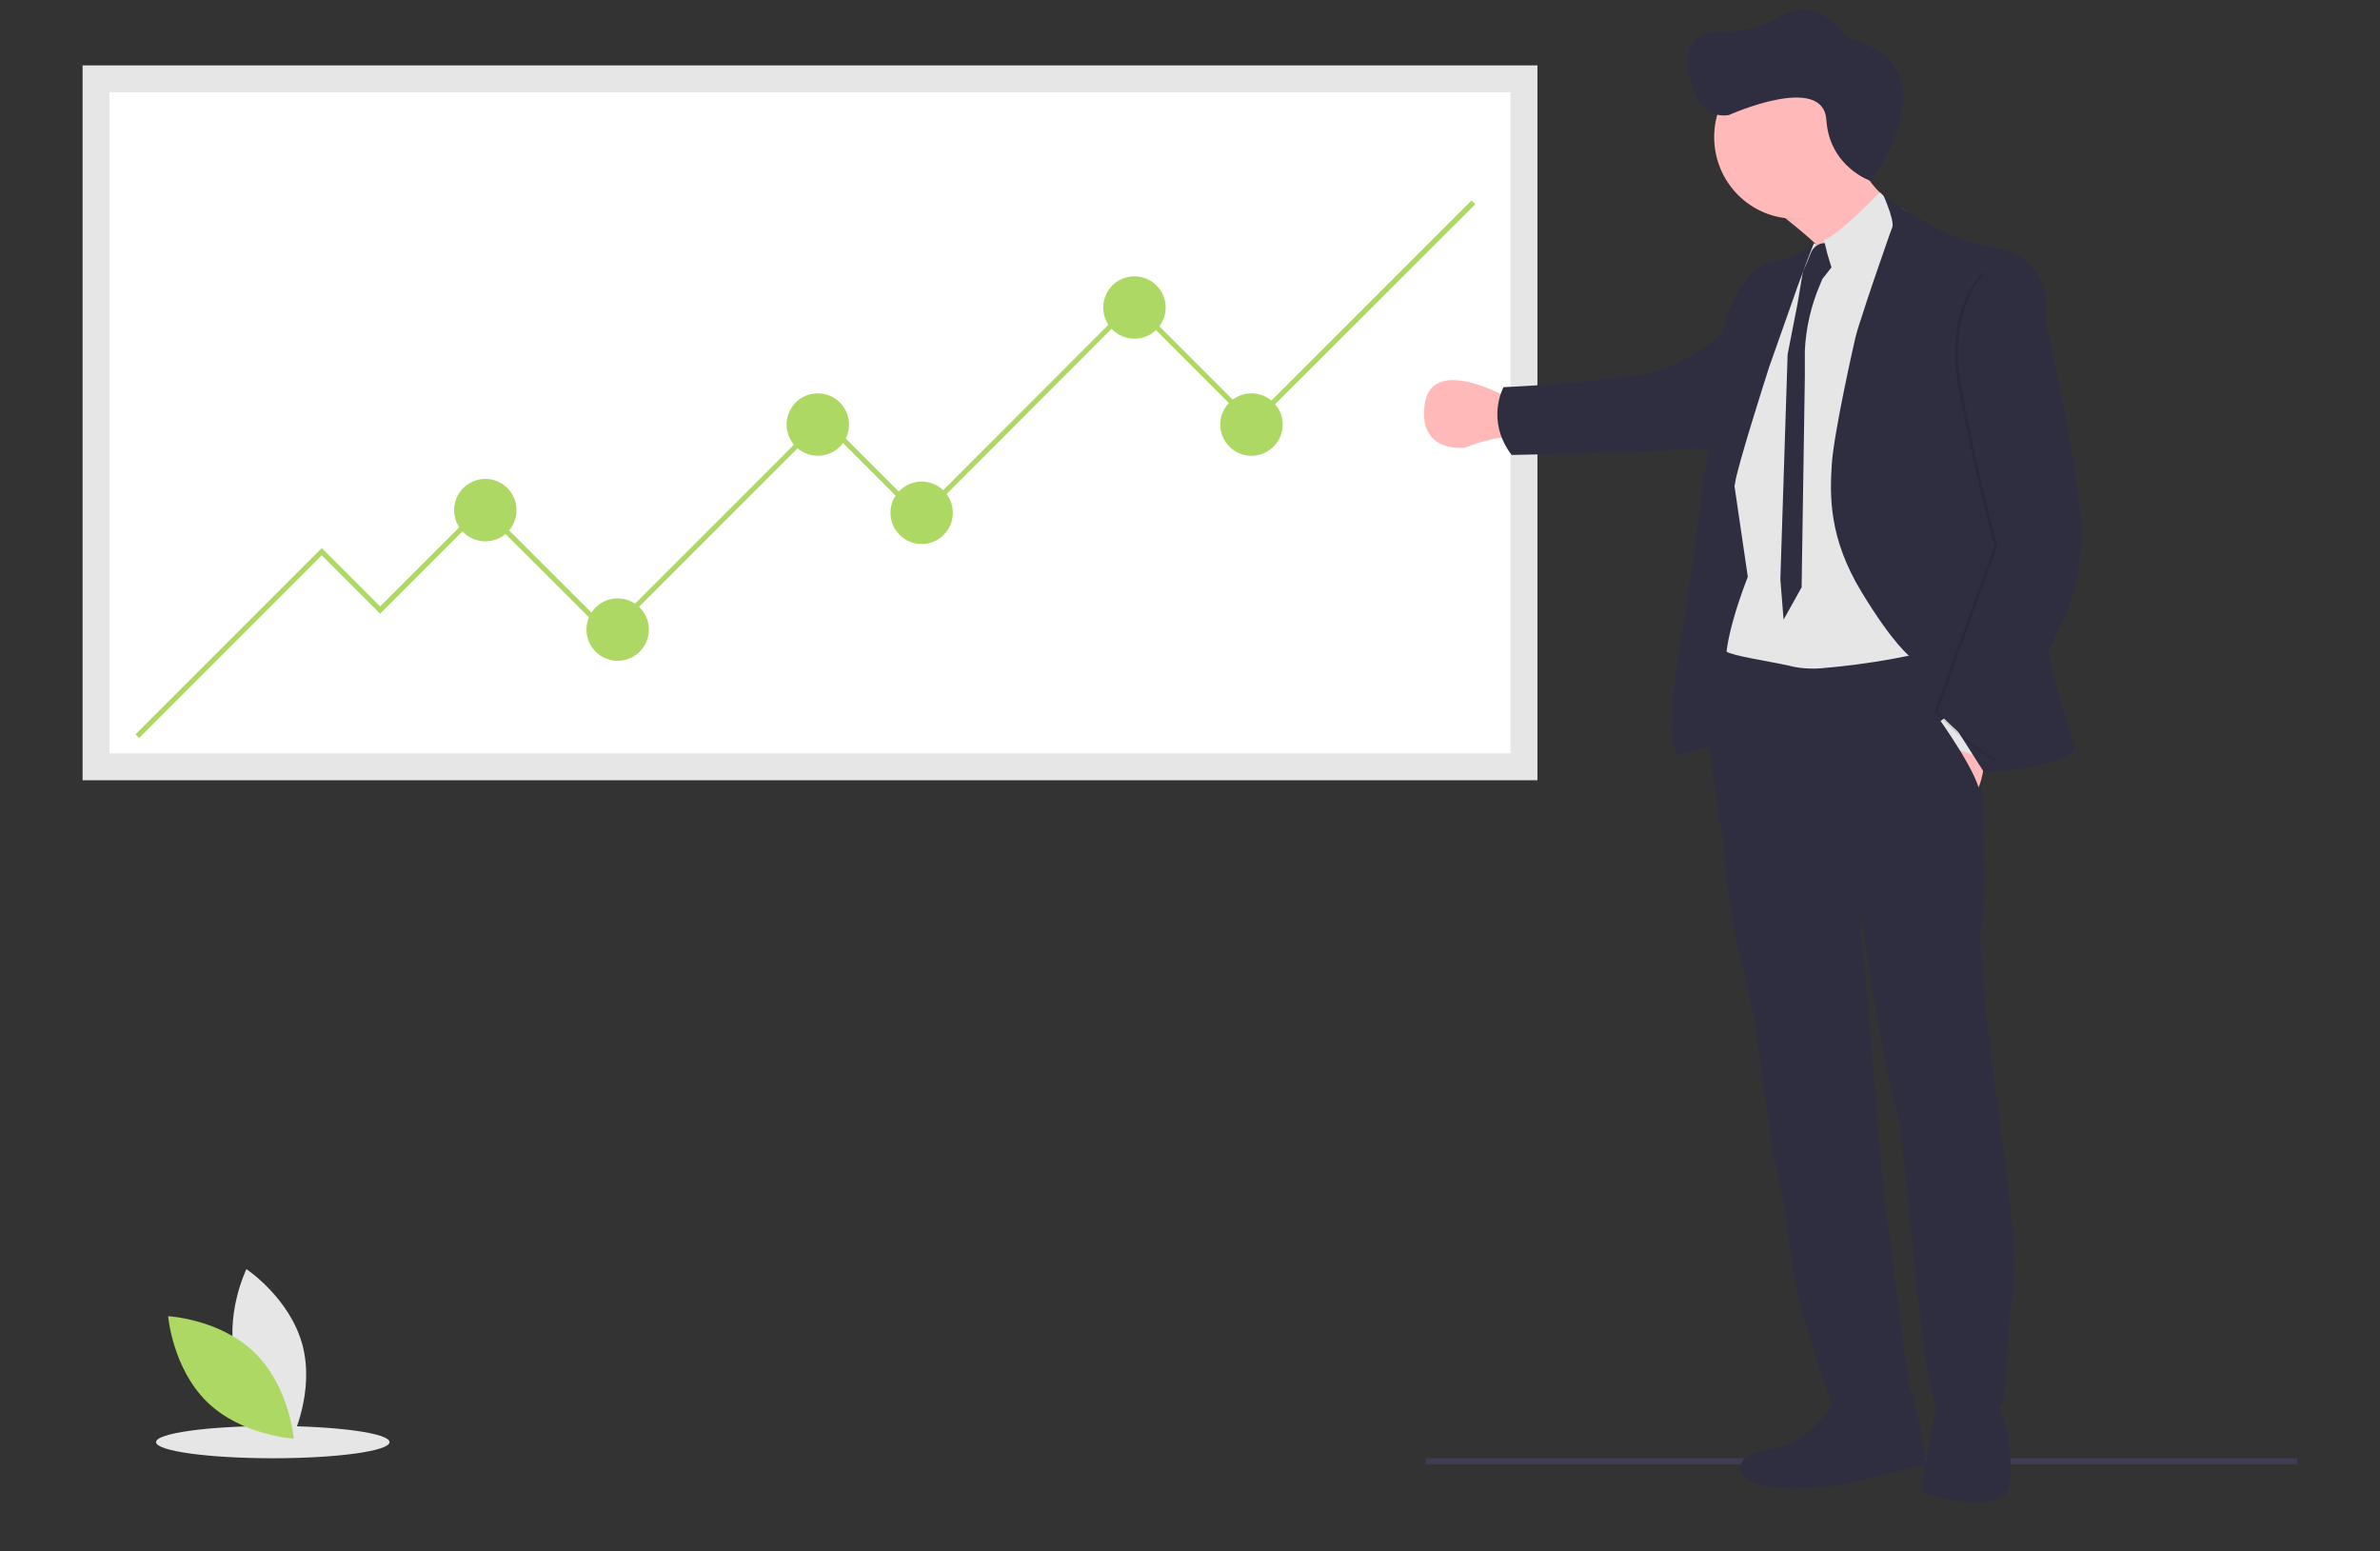 <?xml version="1.0" encoding="utf-8"?>
<!-- Generator: Adobe Illustrator 25.3.1, SVG Export Plug-In . SVG Version: 6.00 Build 0)  -->
<svg version="1.1" id="ad1dbded-e6d6-4106-9f5c-9042f8f56d9b"
	 xmlns="http://www.w3.org/2000/svg" xmlns:xlink="http://www.w3.org/1999/xlink" x="0px" y="0px" viewBox="0 0 884.7 576.5"
	 style="enable-background:new 0 0 884.7 576.5;" xml:space="preserve">
<rect x="0" y="0" width="884.7" height="576.5" fill="#333333" stroke="none"/>
<style type="text/css">
	.st0{fill:#E6E6E6;}
	.st1{fill:#FFFFFF;stroke:#E6E6E6;stroke-width:10;stroke-miterlimit:10;}
	.st2{fill:#AED864;}
	.st3{fill:#3F3D56;}
	.st4{fill:url(#SVGID_1_);}
	.st5{fill:#2F2E41;}
	.st6{fill:#FFB9B9;}
	.st7{opacity:0.1;enable-background:new    ;}
	.st8{opacity:0.1;}
</style>
<ellipse class="st0" cx="101.4" cy="536" rx="43.4" ry="6"/>
<rect x="35.7" y="29.3" class="st1" width="530.8" height="255.7"/>
<polygon class="st2" points="51.7,274.3 50.4,272.9 119.6,203.7 141.3,225.4 179.4,187.3 226.3,234.1 305.9,154.5 342.1,190.7 
	421.2,111.5 465.6,155.9 547,74.5 548.4,75.9 465.6,158.6 421.2,114.2 342.1,193.4 305.9,157.2 226.3,236.8 179.4,190 141.3,228.1 
	119.6,206.4 "/>
<circle class="st2" cx="421.7" cy="114.3" r="11.6"/>
<circle class="st2" cx="180.4" cy="189.6" r="11.6"/>
<circle class="st2" cx="342.6" cy="190.6" r="11.6"/>
<circle class="st2" cx="229.6" cy="234" r="11.6"/>
<circle class="st2" cx="304" cy="157.8" r="11.6"/>
<circle class="st2" cx="465.2" cy="157.8" r="11.6"/>
<path class="st0" d="M87.8,506.5c4.7,17.4,20.8,28.1,20.8,28.1s8.5-17.4,3.8-34.8c-4.7-17.4-20.8-28.1-20.8-28.1
	S83.1,489.1,87.8,506.5z"/>
<path class="st2" d="M94.7,502.8c12.9,12.6,14.5,31.9,14.5,31.9s-19.3-1.1-32.2-13.6c-12.9-12.6-14.5-31.9-14.5-31.9
	S81.8,490.2,94.7,502.8z"/>
<g>
	<rect x="529.9" y="542" class="st3" width="324" height="2.2"/>
	
		<linearGradient id="SVGID_1_" gradientUnits="userSpaceOnUse" x1="-276.033" y1="-235.338" x2="-276.033" y2="-317.15" gradientTransform="matrix(1 0 0 1 937.302 406.359)">
		<stop  offset="0" style="stop-color:#808080;stop-opacity:0.25"/>
		<stop  offset="0.54" style="stop-color:#808080;stop-opacity:0.12"/>
		<stop  offset="1" style="stop-color:#808080;stop-opacity:0.1"/>
	</linearGradient>
	<path class="st4" d="M649.4,162.5c-0.9,3-1.8,5.9-2.5,8.3l0.4,0.2C647.9,168.7,648.6,165.8,649.4,162.5z M675.4,89.3l0.1,0.1
		L675.4,89.3L675.4,89.3z"/>
	<path class="st5" d="M707.3,512.6c4.9,1.6,8.6,31.7,8.6,31.7l-30.4,7.5c0,0-21.3,3.1-31.5,0s-9.8-11.9,4.7-13.3
		c14.5-1.4,24.8-20.1,24.8-20.1S702.4,511,707.3,512.6z"/>
	<path class="st5" d="M743,518.7c-0.1,2.4,0.3,4.8,1.2,7.1c2.5,7.4,3.5,15.1,3.1,22.9c-0.1,0.9-0.1,1.9-0.2,2.9
		c-1.1,12.1-30.2,4.6-32.2,3.1c-1.9-1.4,5.8-36,5.8-36S743.5,513.8,743,518.7z"/>
	<path class="st6" d="M711.1,80.4C711.1,80.4,711.1,80.4,711.1,80.4c-0.6,1.5-23.6,57.7-19.4,39.4c0.1-0.5,0.2-1.1,0.2-1.7
		c0.4-4.5-1.8-9.5-5.2-14.4c-2.2-3.1-4.6-6-7.3-8.7c-1.3-1.4-2.7-2.7-4.1-4c-3.8-3.6-7.8-6.8-11.3-9.6c-6.3-4.9-11.2-8.1-11.2-8.1
		S697.2,21.7,694,44c-0.9,6.1-4.5,12.2-2,17.9c1.6,3.6,3.9,6.8,6.7,9.6c2.2,2.2,4.7,4.2,7.2,5.9c1.1,0.7,2.1,1.4,2.9,1.9
		C710.2,80,711.1,80.4,711.1,80.4z"/>
	<path class="st6" d="M559.1,147.1c0,0-1.7-1-4.4-2.1c-7.7-3.4-23.2-8.3-25.1,5.3c-2.6,18.2,14.8,16.1,14.8,16.1
		c3.4-1.3,7-2.4,10.5-3.2c1.8-0.5,3.6-0.6,5.4-0.3L559.1,147.1z"/>
	<path class="st5" d="M655.2,190.7l-0.9,46l-5.8,21.7c0,0-2.8,21-6.3,19.2s-18.3,3.2-18.3,3.2l-0.7-7.8l5-45.7l3.8-22.8
		c0,0,2.2-17.9,3.8-28.4c1.7-10.5,15.6-2.2,15.6-2.2L655.2,190.7z"/>
	<path class="st5" d="M638.6,167.9c-9.4-2.6-21.6,0-21.6,0l-55.1,1.2c-9.8-13-3-25.2-3-25.2s27-1.1,48.9-4.3s36.3-19.5,36.3-19.5
		L638.6,167.9z"/>
	<path class="st7" d="M694,44c3.1-22.3-41.2,29.4-41.2,29.4s4.9,3.1,11.2,8.1c0.6,0,1.2,0,1.8,0c13.6,0,22.9-8.5,28.3-20
		C692,56.4,693.1,50.8,694,44z"/>
	<path class="st6" d="M697.8,50.9c0-16.7-13.6-30.3-30.4-30.2c-16.7,0-30.3,13.6-30.2,30.4s13.6,30.3,30.4,30.2
		c16.7,0,30.2-13.5,30.2-30.2C697.8,51,697.8,50.9,697.8,50.9z"/>
	<path class="st0" d="M712.7,181.1l-1.6-100.7l-17.6,9.2l-14.6,3.5l-3.7-2.2l-0.3-0.2l-0.6-0.3c0,0-0.2,0.4-0.6,1.2
		c-3.2,6.8-18.7,39.8-18.4,42.6c0.3,3.1-11.1,42.7-11.1,42.7l0,0l5.5,37.5c0,0-10.5,26.1-7.7,35.7c2.8,9.6,78.1,3,78.1,3
		L712.7,181.1z"/>
	<path class="st5" d="M683.3,96.2l-5.9,7.5l-0.9,2.2c-3.3,7.7-5.2,16-5.6,24.4v9.8l-1.2,78.2l-6.7,12l-1.2-14.9l2.7-83.7l3.7-18.9
		l2-12c1.1-2.1,2-4.3,2.8-6.5c2-5.2,7.2-3.8,7.2-3.8L683.3,96.2z"/>
	<path class="st0" d="M709.1,78.8l-0.2,0.4l-1.2,3l-1.4,3.4c-1.6,1-3.1,2.2-4.5,3.6c-4.7,4.2-11.4,10.9-15,14.6
		c-1.5,1.5-2.5,2.5-2.5,2.5c-1.8-1.6-3.6-6.9-4.8-11.2c-0.2-0.7-0.4-1.3-0.5-1.9c-0.6-2.3-1-4-1-4c4.6-1.6,15.3-12.1,20.8-17.7
		c2.2,2.2,4.7,4.2,7.2,5.9C706.3,76.5,709.1,78.8,709.1,78.8z"/>
	<path class="st5" d="M670.8,92.9c-3.4,2.1-9,4.8-15.2,5.1c0,0-13.4,7.1-15.9,31.3s-13,97.2-13,97.2s-9.3,49.2-2.8,54.3l7.3-60.2
		c0,0,12.9-34.8,13.8-41.2c0.8-5.9,11-37.9,12.8-43.5c0.2-0.5,0.3-0.8,0.3-0.8l10.2-28.9l5.9-15.8C673.2,91.3,672.1,92.1,670.8,92.9
		z"/>
	<path class="st5" d="M744.2,423.3c0,0-10.3-71.2-7.5-80.8c2.8-9.6-1.9-80.6-1.9-80.6l-1.6-13.3l-0.9-7.5l-0.4-3.1l-1.8,0.6
		c-17.4,5.1-35.2,8.3-53.3,9.8c-4,0.3-8,0-11.9-1c-7.1-1.6-20.9-3.6-23.3-5.3c0,0-0.8,2.2-1.9,5.8c-2.4,8.4-5.9,24.3-3.2,38
		l4.2,27.5c0,0,1.7,28.1,7.1,44.9l4.8,22.9l6.3,46.7c3.1,12.4,5.4,25.1,6.7,37.8c2.3,21.2,15.4,56.3,15.4,56.3s27.8,3.8,28.7-5.6
		l-9.6-73.6l-8.9-105.4c0,0,9.7,65.8,15.2,80c0,0,7.7,80.8,10.3,93.2c2.6,12.4,4.4,15.7,4.4,15.7s16.3,6,23.6-5.1
		c0,0,2.1-32.7,3.7-44.4C750,464.9,744.2,423.3,744.2,423.3z"/>
	<path class="st6" d="M731.4,264l-11.5,5.6l13.7,25.9c5.2-4.8,4.5-24,4.5-24L731.4,264z"/>
	<polygon class="st0" points="726.5,264 721.2,268.1 728.2,278.7 737.8,282.1 738.6,275.2 	"/>
	<g class="st8">
		<path d="M641.6,242.1c0,0,0-0.1,0-0.1c0.1,0.1,0.3,0.2,0.5,0.3L641.6,242.1z"/>
	</g>
	<path class="st5" d="M771.3,278.5c-6.3,7.3-33.7,8.7-33.7,8.7l-21.4-33.7l-5.8-9.1c0,0-6.4-4.5-18.5-24.5s-11.7-35.5-11-47.1
		s8.2-44.7,8.2-44.7c0.7-3.4,1.7-6.7,2.8-9.9c2.6-8.3,6.6-19.8,9.8-29c0.6-1.7,1.1-3.2,1.7-4.7c1-2.8-4-13.5-4-13.5
		c1.8,3.5,12.9,9.4,16.8,11.8c10.4,6.6,25,9.3,25,9.3c23.5,3.4,19.1,27.7,19.1,27.7s0.3,94.3-1.2,105.6
		C757.7,236.5,771.3,278.5,771.3,278.5z"/>
	<path class="st7" d="M759.3,119.7c0,0,10,43.3,12.7,70c2.8,26.7-7.6,43.8-7.6,43.8l-22.2,49.2c-7.6-2-23.1-18.1-23.1-18.1
		l22.2-61.5c0,0-8.2-31.1-13.4-59.7s8.5-41.4,8.5-41.4C759.4,93.3,759.3,119.7,759.3,119.7z"/>
	<path class="st5" d="M760.4,119.7c0,0,10,43.3,12.7,70c2.8,26.7-7.6,43.8-7.6,43.8l-22.2,49.2c-7.6-2-23.1-18.1-23.1-18.1
		l22.2-61.5c0,0-8.2-31.1-13.4-59.7c-5.1-28.6,8.5-41.4,8.5-41.4C760.4,93.3,760.4,119.7,760.4,119.7z"/>
	<path class="st5" d="M716.6,272.4l6.1,17.5l6.8,9.3c0,0,5.1,3.4,6.4-3s-16-30.3-16-30.3C717.2,264.8,716.6,272.4,716.6,272.4z"/>
	<path class="st5" d="M695.5,67.3c0,0,31.7-43.4-8.2-52.8c0,0-11.3-17-25.2-8.6c-6.8,4-14.6,6.1-22.5,6c-6.7,0-13.2,2.6-12,13.2
		c2.3,21.1,15.2,17.6,15.2,17.6s35-15.7,36.1,1.9C680.1,62.2,695.5,67.3,695.5,67.3z"/>
</g>
</svg>
